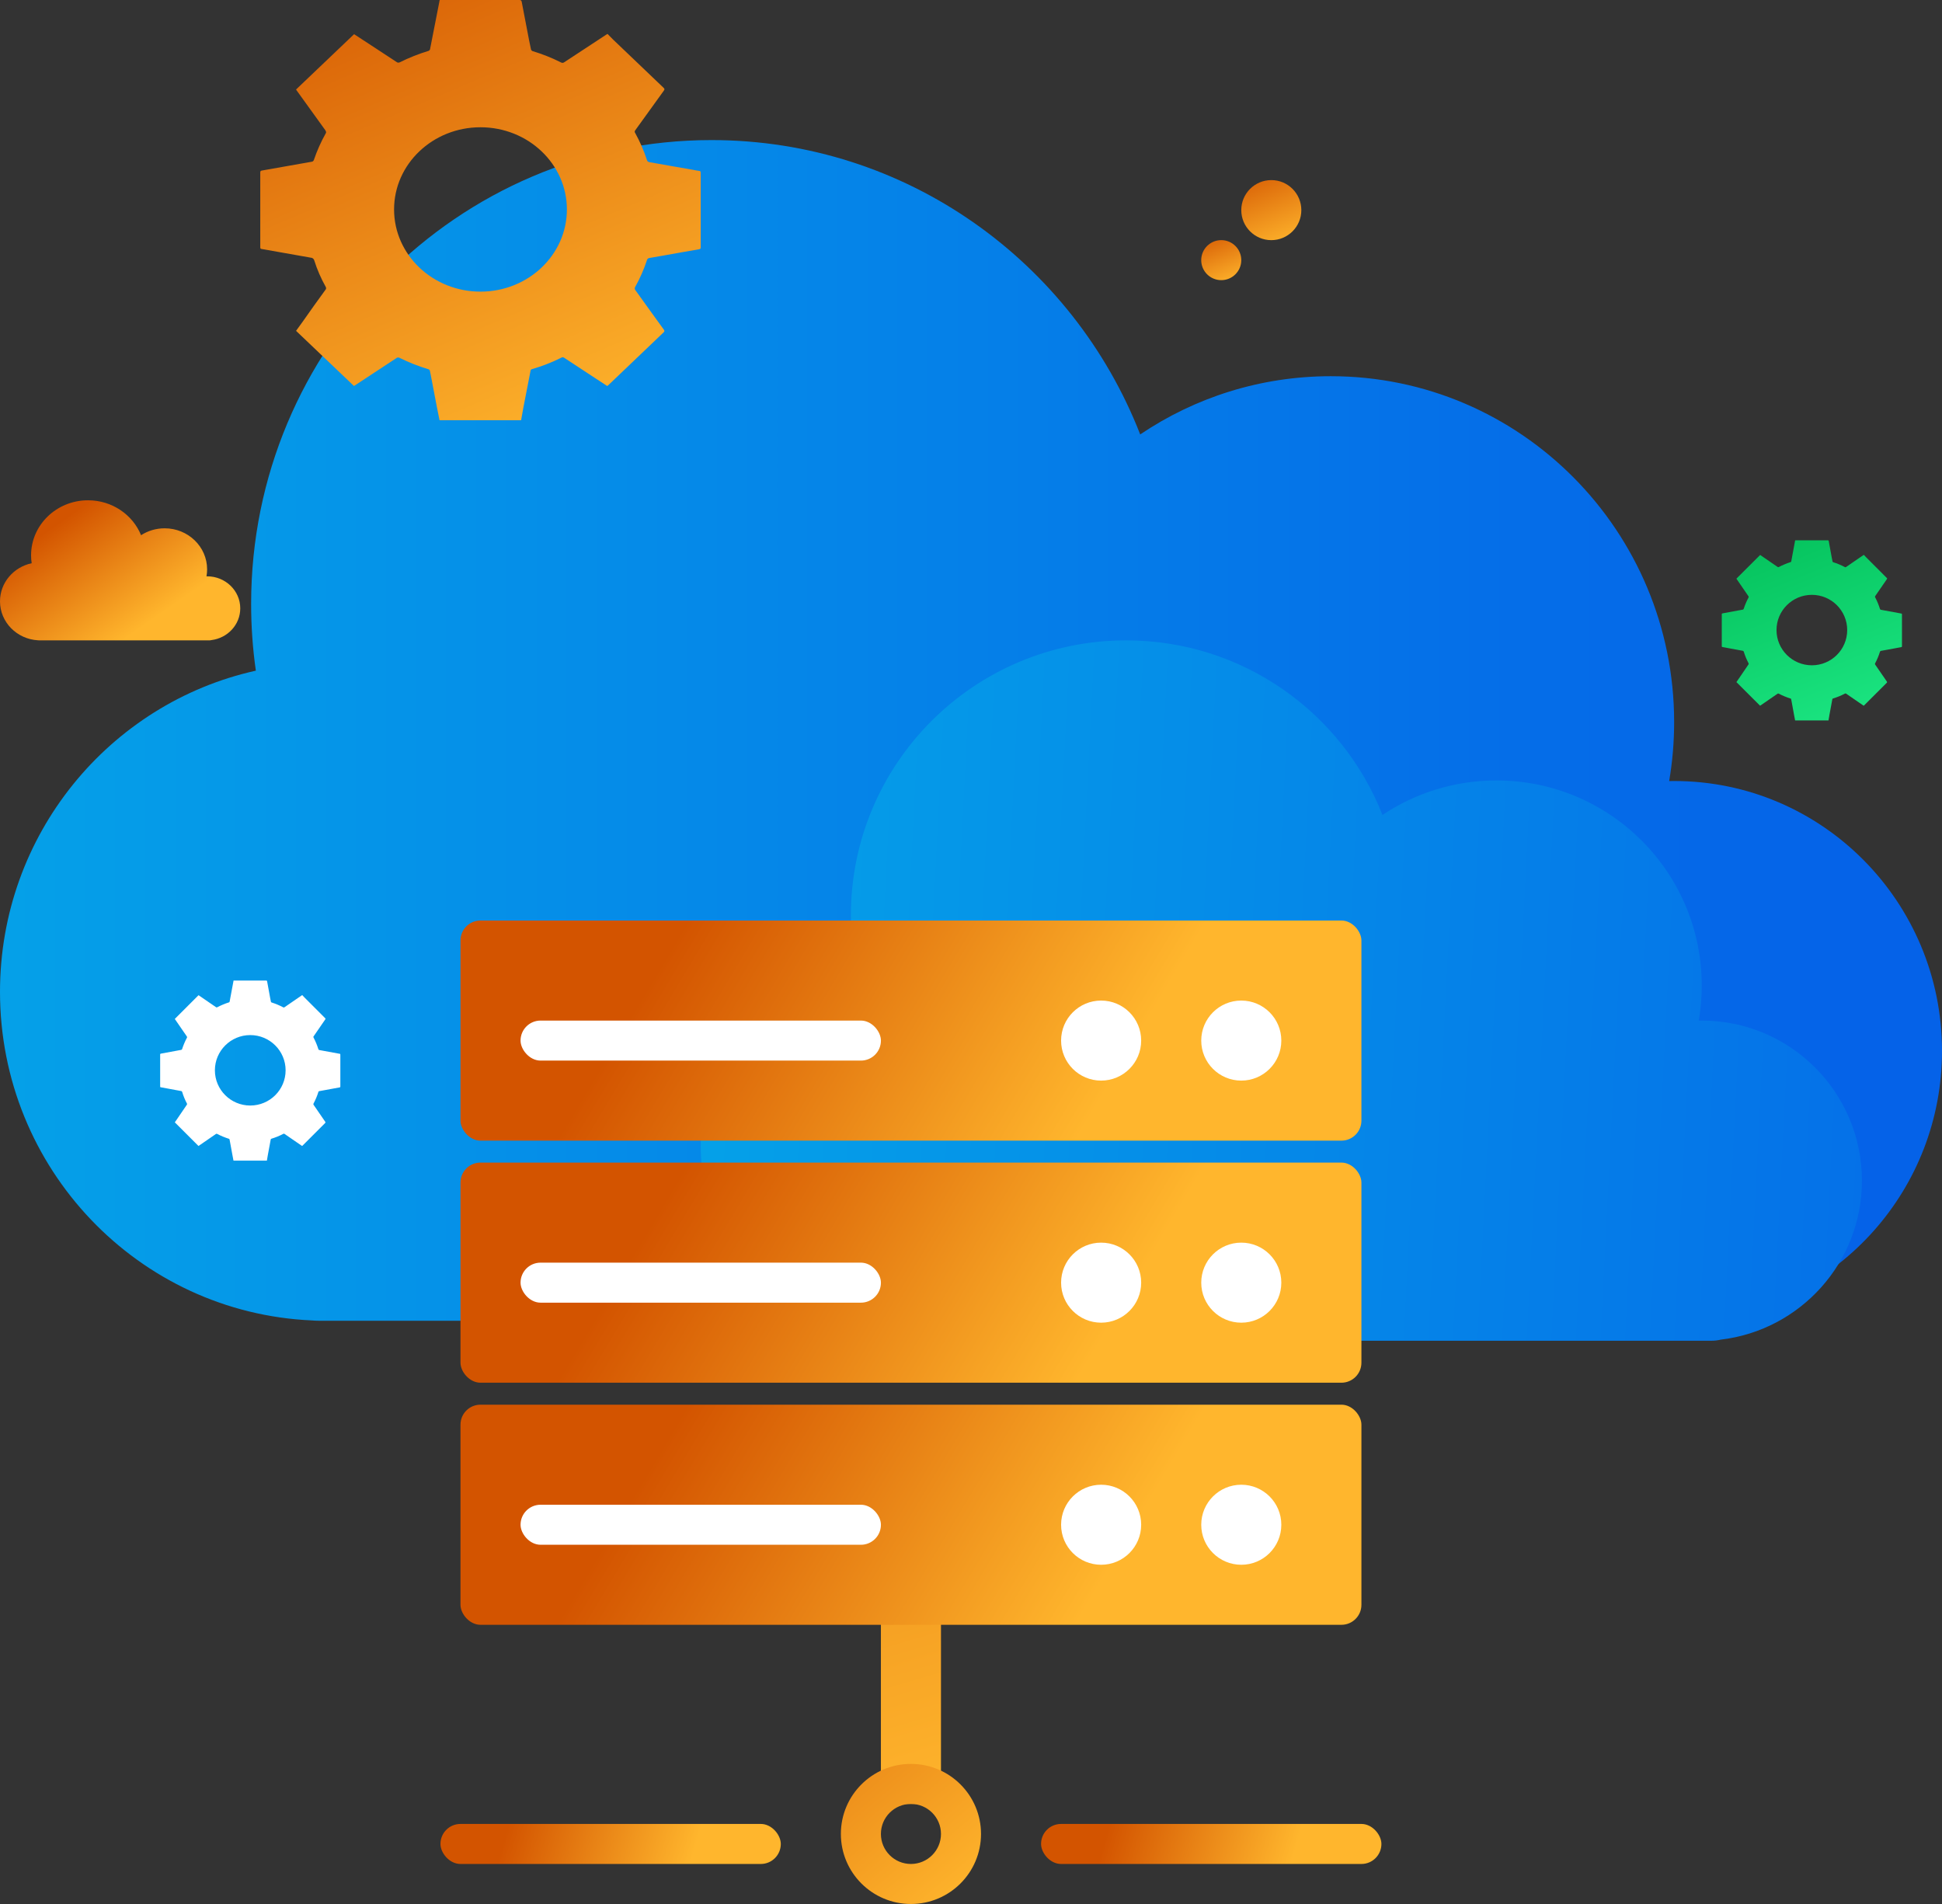 <?xml version="1.0" encoding="UTF-8"?>
<svg width="102px" height="100px" viewBox="0 0 102 100" version="1.1" xmlns="http://www.w3.org/2000/svg" xmlns:xlink="http://www.w3.org/1999/xlink">
    <rect x="0" y="0" width="102" height="100" fill="#333333" stroke="none"/>
    <title>Group 2</title>
    <defs>
        <linearGradient x1="-0.618%" y1="50%" x2="96.185%" y2="50%" id="linearGradient-1">
            <stop stop-color="#05A1E8" offset="0%"></stop>
            <stop stop-color="#0562E8" offset="100%"></stop>
        </linearGradient>
        <linearGradient x1="-0.618%" y1="50%" x2="133.206%" y2="54.088%" id="linearGradient-2">
            <stop stop-color="#05A1E8" offset="0%"></stop>
            <stop stop-color="#0562E8" offset="100%"></stop>
        </linearGradient>
        <linearGradient x1="18.282%" y1="23.368%" x2="75.323%" y2="71.263%" id="linearGradient-3">
            <stop stop-color="#D35400" offset="0%"></stop>
            <stop stop-color="#FFB62D" offset="100%"></stop>
        </linearGradient>
        <linearGradient x1="18.282%" y1="-28.267%" x2="75.323%" y2="112.486%" id="linearGradient-4">
            <stop stop-color="#D35400" offset="0%"></stop>
            <stop stop-color="#FFB62D" offset="100%"></stop>
        </linearGradient>
        <linearGradient x1="18.282%" y1="-28.267%" x2="75.323%" y2="112.486%" id="linearGradient-5">
            <stop stop-color="#D35400" offset="0%"></stop>
            <stop stop-color="#FFB62D" offset="100%"></stop>
        </linearGradient>
        <linearGradient x1="7.975%" y1="-384.463%" x2="52.281%" y2="112.548%" id="linearGradient-6">
            <stop stop-color="#D35400" offset="0%"></stop>
            <stop stop-color="#FFB62D" offset="100%"></stop>
        </linearGradient>
        <linearGradient x1="-122.196%" y1="-119.71%" x2="75.323%" y2="112.486%" id="linearGradient-7">
            <stop stop-color="#D35400" offset="0%"></stop>
            <stop stop-color="#FFB62D" offset="100%"></stop>
        </linearGradient>
        <linearGradient x1="18.282%" y1="45.323%" x2="75.323%" y2="53.734%" id="linearGradient-8">
            <stop stop-color="#D35400" offset="0%"></stop>
            <stop stop-color="#FFB62D" offset="100%"></stop>
        </linearGradient>
        <linearGradient x1="18.282%" y1="48.917%" x2="75.323%" y2="50.865%" id="linearGradient-9">
            <stop stop-color="#D35400" offset="0%"></stop>
            <stop stop-color="#FFB62D" offset="100%"></stop>
        </linearGradient>
        <linearGradient x1="18.282%" y1="-21.313%" x2="75.323%" y2="106.934%" id="linearGradient-10">
            <stop stop-color="#D35400" offset="0%"></stop>
            <stop stop-color="#FFB62D" offset="100%"></stop>
        </linearGradient>
        <linearGradient x1="18.278%" y1="-28.259%" x2="75.32%" y2="112.486%" id="linearGradient-11">
            <stop stop-color="#00BA54" offset="0%"></stop>
            <stop stop-color="#1DE885" offset="100%"></stop>
        </linearGradient>
    </defs>
    <g id="Page-1" stroke="none" stroke-width="1" fill="none" fill-rule="evenodd">
        <g id="Artboard" transform="translate(-9, -9)">
            <g id="Group-2" transform="translate(9, 9)">
                <path d="M16.728,69.367 C16.613,69.367 16.501,69.362 16.389,69.351 C7.271,68.952 0,61.378 0,52.093 C0,43.835 5.751,36.931 13.438,35.224 C13.274,34.08 13.19,32.909 13.19,31.718 C13.19,18.264 24.016,7.357 37.371,7.357 C47.607,7.357 56.358,13.765 59.887,22.817 C62.75,20.885 66.194,19.759 69.899,19.759 C79.858,19.759 87.931,27.893 87.931,37.926 C87.931,38.981 87.842,40.016 87.67,41.023 L87.931,41.02 C95.701,41.02 102,47.366 102,55.194 C102,62.438 96.605,68.413 89.642,69.264 C89.369,69.332 89.083,69.367 88.79,69.367 L16.728,69.367 Z" id="Combined-Shape" fill="url(#linearGradient-1)" fill-rule="nonzero"></path>
                <path d="M46.814,70.418 C46.745,70.418 46.678,70.415 46.611,70.409 C41.155,70.176 36.804,65.681 36.804,60.171 C36.804,55.272 40.243,51.177 44.839,50.164 C44.741,49.485 44.691,48.791 44.691,48.084 C44.691,40.103 51.164,33.633 59.149,33.633 C65.27,33.633 70.502,37.434 72.612,42.803 C74.324,41.658 76.384,40.99 78.599,40.99 C84.554,40.99 89.381,45.815 89.381,51.766 C89.381,52.393 89.328,53.007 89.225,53.604 L89.381,53.602 C94.027,53.602 97.794,57.367 97.794,62.01 C97.794,66.317 94.554,69.867 90.378,70.36 C90.22,70.399 90.056,70.418 89.887,70.418 L46.814,70.418 Z" id="Combined-Shape-Copy" fill="url(#linearGradient-2)" fill-rule="nonzero"></path>
                <path d="M2.056,33.633 L2.006,33.63 C0.888,33.572 1.03916875e-13,32.678 1.03916875e-13,31.583 C1.03916875e-13,30.603 0.712,29.784 1.664,29.581 C1.642,29.446 1.632,29.307 1.632,29.166 C1.632,27.57 2.971,26.276 4.623,26.276 C5.89,26.276 6.973,27.036 7.409,28.11 C7.762,27.881 8.189,27.747 8.647,27.747 C9.879,27.747 10.878,28.712 10.878,29.902 C10.878,30.028 10.867,30.152 10.845,30.272 L10.878,30.269 C11.839,30.269 12.619,31.022 12.619,31.951 C12.619,32.804 11.962,33.508 11.11,33.618 C11.074,33.627 11.036,33.633 10.997,33.633 L2.056,33.633 Z" id="Combined-Shape-Copy-2" fill="url(#linearGradient-3)" fill-rule="nonzero"></path>
                <ellipse id="Oval" fill="url(#linearGradient-4)" fill-rule="nonzero" cx="66.773" cy="11.036" rx="1.577" ry="1.577"></ellipse>
                <ellipse id="Oval-Copy" fill="url(#linearGradient-5)" fill-rule="nonzero" cx="64.144" cy="13.663" rx="1.052" ry="1.051"></ellipse>
                <rect id="Rectangle" fill="url(#linearGradient-6)" fill-rule="nonzero" x="46.268" y="84.235" width="3.155" height="10.51"></rect>
                <path d="M47.845,92.643 C49.878,92.643 51.526,94.29 51.526,96.321 C51.526,98.353 49.878,100 47.845,100 C45.813,100 44.165,98.353 44.165,96.321 C44.165,94.29 45.813,92.643 47.845,92.643 Z M47.845,94.745 C46.974,94.745 46.268,95.451 46.268,96.321 C46.268,97.192 46.974,97.898 47.845,97.898 C48.716,97.898 49.423,97.192 49.423,96.321 C49.423,95.451 48.716,94.745 47.845,94.745 Z" id="Combined-Shape" fill="url(#linearGradient-7)" fill-rule="nonzero"></path>
                <g id="Group" transform="translate(24.186, 48.347)">
                    <rect id="Rectangle" fill="url(#linearGradient-8)" fill-rule="nonzero" x="0" y="0" width="47.32" height="11.561" rx="1.05"></rect>
                    <rect id="Rectangle" fill="#FFFFFF" x="3.155" y="5.255" width="18.928" height="2.102" rx="1.051"></rect>
                    <ellipse id="Oval" fill="#FFFFFF" cx="33.649" cy="6.306" rx="2.103" ry="2.102"></ellipse>
                    <ellipse id="Oval-Copy-10" fill="#FFFFFF" cx="41.01" cy="6.306" rx="2.103" ry="2.102"></ellipse>
                </g>
                <g id="Group-Copy" transform="translate(24.186, 61.061)">
                    <rect id="Rectangle" fill="url(#linearGradient-8)" fill-rule="nonzero" x="0" y="0" width="47.32" height="11.561" rx="1.05"></rect>
                    <rect id="Rectangle" fill="#FFFFFF" x="3.155" y="5.255" width="18.928" height="2.102" rx="1.051"></rect>
                    <ellipse id="Oval" fill="#FFFFFF" cx="33.649" cy="6.306" rx="2.103" ry="2.102"></ellipse>
                    <ellipse id="Oval-Copy-10" fill="#FFFFFF" cx="41.01" cy="6.306" rx="2.103" ry="2.102"></ellipse>
                </g>
                <g id="Group-Copy-2" transform="translate(24.186, 73.776)">
                    <rect id="Rectangle" fill="url(#linearGradient-8)" fill-rule="nonzero" x="0" y="0" width="47.32" height="11.561" rx="1.05"></rect>
                    <rect id="Rectangle" fill="#FFFFFF" x="3.155" y="5.255" width="18.928" height="2.102" rx="1.051"></rect>
                    <ellipse id="Oval" fill="#FFFFFF" cx="33.649" cy="6.306" rx="2.103" ry="2.102"></ellipse>
                    <ellipse id="Oval-Copy-10" fill="#FFFFFF" cx="41.01" cy="6.306" rx="2.103" ry="2.102"></ellipse>
                </g>
                <rect id="Rectangle" fill="url(#linearGradient-9)" fill-rule="nonzero" x="54.68" y="95.796" width="17.876" height="2.102" rx="1.05"></rect>
                <rect id="Rectangle-Copy" fill="url(#linearGradient-9)" fill-rule="nonzero" x="23.134" y="95.796" width="17.876" height="2.102" rx="1.05"></rect>
                <path d="M27.283,-6.75015599e-14 C27.367,-6.75015599e-14 27.388,0.031 27.403,0.1 C27.528,0.77 27.66,1.44 27.789,2.113 C27.821,2.275 27.853,2.44 27.891,2.602 C27.903,2.638 27.931,2.667 27.967,2.683 C28.485,2.838 28.987,3.038 29.467,3.28 C29.521,3.313 29.592,3.307 29.64,3.266 C30.365,2.786 31.102,2.311 31.821,1.834 L31.909,1.781 C32.005,1.879 32.102,1.982 32.201,2.077 L34.851,4.609 C34.906,4.662 34.915,4.695 34.868,4.759 L33.362,6.847 C33.328,6.887 33.328,6.944 33.362,6.984 C33.613,7.441 33.821,7.918 33.982,8.41 C33.995,8.468 34.044,8.51 34.105,8.516 C34.883,8.65 35.661,8.796 36.444,8.927 C36.532,8.947 36.621,8.963 36.711,8.974 C36.792,8.974 36.804,9.016 36.804,9.086 L36.804,12.974 C36.804,13.047 36.804,13.078 36.705,13.094 C36.07,13.2 35.438,13.318 34.807,13.429 C34.576,13.471 34.345,13.513 34.114,13.549 C34.047,13.554 33.992,13.601 33.979,13.664 C33.821,14.146 33.617,14.613 33.368,15.059 C33.329,15.111 33.329,15.181 33.368,15.233 C33.868,15.922 34.362,16.628 34.862,17.307 C34.906,17.365 34.906,17.399 34.862,17.449 L31.956,20.224 L31.894,20.274 L31.283,19.875 L29.625,18.786 C29.582,18.756 29.524,18.756 29.482,18.786 C28.994,19.03 28.483,19.23 27.955,19.383 C27.904,19.389 27.866,19.429 27.865,19.478 C27.742,20.12 27.617,20.762 27.49,21.404 C27.453,21.622 27.413,21.844 27.37,22.071 L23.086,22.071 L22.946,21.376 C22.847,20.866 22.75,20.355 22.654,19.847 C22.627,19.718 22.607,19.593 22.577,19.467 C22.568,19.437 22.546,19.411 22.516,19.397 C21.984,19.239 21.469,19.035 20.975,18.789 C20.935,18.772 20.889,18.772 20.849,18.789 L18.656,20.232 L18.589,20.271 L15.55,17.376 C15.662,17.226 15.779,17.061 15.895,16.899 C16.285,16.341 16.684,15.782 17.092,15.224 C17.133,15.182 17.14,15.118 17.109,15.068 C16.859,14.623 16.656,14.156 16.504,13.672 C16.482,13.593 16.408,13.536 16.322,13.533 L14.819,13.267 L13.749,13.078 C13.682,13.078 13.67,13.039 13.67,12.983 L13.67,9.058 C13.67,8.985 13.696,8.966 13.767,8.955 L16.358,8.497 C16.421,8.494 16.475,8.45 16.489,8.391 C16.653,7.91 16.861,7.444 17.112,6.998 C17.15,6.934 17.112,6.892 17.089,6.842 L15.588,4.759 C15.574,4.741 15.562,4.721 15.55,4.701 L18.598,1.795 L19.367,2.297 C19.864,2.624 20.361,2.953 20.861,3.277 C20.901,3.294 20.947,3.294 20.987,3.277 C21.477,3.033 21.989,2.829 22.516,2.669 C22.55,2.655 22.576,2.627 22.586,2.593 C22.753,1.756 22.914,0.918 23.078,0.081 C23.078,0.056 23.078,0.031 23.101,-6.75015599e-14 L27.283,-6.75015599e-14 Z M25.236,6.684 C22.73,6.684 20.698,8.616 20.698,11 C20.698,13.384 22.73,15.317 25.236,15.317 C27.743,15.317 29.775,13.384 29.775,11 C29.775,8.616 27.743,6.684 25.236,6.684 Z" id="Combined-Shape-Copy-25" fill="url(#linearGradient-10)" fill-rule="nonzero"></path>
                <path d="M96.002,28.378 C96.036,28.378 96.045,28.391 96.051,28.421 C96.102,28.708 96.156,28.995 96.209,29.283 C96.222,29.353 96.235,29.423 96.251,29.493 C96.255,29.508 96.267,29.521 96.282,29.527 C96.494,29.594 96.699,29.679 96.895,29.783 C96.918,29.797 96.946,29.795 96.966,29.777 C97.263,29.571 97.564,29.368 97.858,29.164 L97.894,29.141 C97.934,29.183 97.973,29.227 98.014,29.268 L99.098,30.353 C99.121,30.375 99.124,30.39 99.105,30.417 L98.489,31.312 C98.475,31.329 98.475,31.354 98.489,31.371 C98.592,31.566 98.676,31.771 98.742,31.982 C98.748,32.006 98.768,32.025 98.793,32.027 C99.111,32.085 99.429,32.147 99.75,32.203 C99.786,32.212 99.822,32.219 99.859,32.224 C99.892,32.224 99.897,32.242 99.897,32.272 L99.897,33.938 C99.897,33.969 99.897,33.982 99.856,33.989 C99.597,34.035 99.338,34.085 99.08,34.133 C98.985,34.151 98.891,34.169 98.796,34.184 C98.769,34.187 98.747,34.207 98.741,34.233 C98.677,34.44 98.593,34.64 98.491,34.832 C98.475,34.854 98.475,34.884 98.491,34.906 C98.696,35.201 98.898,35.504 99.103,35.795 C99.121,35.82 99.121,35.834 99.103,35.856 L97.913,37.045 L97.888,37.066 L97.638,36.895 L96.96,36.429 C96.943,36.416 96.919,36.416 96.901,36.429 C96.702,36.533 96.493,36.619 96.277,36.685 C96.256,36.687 96.24,36.704 96.24,36.725 C96.19,37.001 96.139,37.276 96.087,37.551 C96.072,37.644 96.055,37.739 96.038,37.837 L94.285,37.837 L94.228,37.539 C94.187,37.32 94.147,37.101 94.108,36.883 C94.097,36.828 94.089,36.774 94.077,36.721 C94.073,36.707 94.064,36.697 94.052,36.691 C93.834,36.623 93.623,36.535 93.421,36.43 C93.405,36.423 93.386,36.423 93.37,36.43 L92.473,37.048 L92.445,37.065 L91.202,35.825 C91.248,35.76 91.296,35.689 91.343,35.62 C91.503,35.381 91.666,35.141 91.833,34.902 C91.85,34.884 91.853,34.857 91.84,34.835 C91.738,34.645 91.655,34.444 91.592,34.237 C91.583,34.203 91.553,34.179 91.518,34.177 L90.903,34.064 L90.465,33.982 C90.438,33.982 90.433,33.965 90.433,33.942 L90.433,32.26 C90.433,32.228 90.444,32.22 90.472,32.215 L91.532,32.019 C91.558,32.018 91.58,31.999 91.586,31.974 C91.653,31.767 91.738,31.568 91.841,31.377 C91.857,31.349 91.841,31.331 91.831,31.31 L91.218,30.417 C91.212,30.409 91.207,30.401 91.202,30.392 L92.449,29.147 L92.763,29.362 C92.967,29.502 93.17,29.643 93.375,29.782 C93.391,29.789 93.41,29.789 93.426,29.782 C93.627,29.677 93.836,29.59 94.052,29.521 C94.066,29.515 94.076,29.504 94.081,29.489 C94.149,29.13 94.214,28.771 94.281,28.412 C94.281,28.401 94.281,28.391 94.291,28.378 L96.002,28.378 Z M95.165,31.242 C94.139,31.242 93.308,32.07 93.308,33.092 C93.308,34.114 94.139,34.942 95.165,34.942 C96.19,34.942 97.021,34.114 97.021,33.092 C97.021,32.07 96.19,31.242 95.165,31.242 Z" id="Combined-Shape-Copy-26" fill="url(#linearGradient-11)" fill-rule="nonzero"></path>
                <path d="M13.981,51.5 C14.016,51.5 14.024,51.513 14.03,51.543 C14.082,51.83 14.135,52.117 14.188,52.406 C14.201,52.475 14.214,52.546 14.23,52.615 C14.235,52.63 14.246,52.643 14.261,52.65 C14.473,52.716 14.678,52.802 14.875,52.906 C14.897,52.92 14.926,52.917 14.945,52.9 C15.242,52.694 15.544,52.491 15.838,52.286 L15.874,52.263 C15.913,52.305 15.953,52.349 15.993,52.39 L17.077,53.475 C17.1,53.498 17.103,53.512 17.084,53.54 L16.468,54.435 C16.454,54.452 16.454,54.476 16.468,54.493 C16.571,54.689 16.656,54.893 16.722,55.104 C16.727,55.129 16.747,55.147 16.772,55.15 C17.09,55.207 17.409,55.27 17.729,55.326 C17.765,55.334 17.801,55.341 17.838,55.346 C17.872,55.346 17.876,55.364 17.876,55.394 L17.876,57.06 C17.876,57.092 17.876,57.105 17.836,57.112 C17.576,57.157 17.318,57.208 17.059,57.255 C16.965,57.273 16.87,57.291 16.776,57.307 C16.748,57.309 16.726,57.329 16.721,57.356 C16.656,57.563 16.572,57.763 16.471,57.954 C16.455,57.976 16.455,58.006 16.471,58.028 C16.675,58.324 16.877,58.626 17.082,58.917 C17.1,58.942 17.1,58.957 17.082,58.978 L15.893,60.167 L15.868,60.189 L15.618,60.018 L14.939,59.551 C14.922,59.538 14.898,59.538 14.881,59.551 C14.681,59.656 14.472,59.742 14.256,59.807 C14.236,59.81 14.22,59.827 14.219,59.848 C14.169,60.123 14.118,60.398 14.066,60.673 C14.051,60.767 14.035,60.862 14.017,60.959 L12.264,60.959 L12.207,60.661 C12.166,60.442 12.127,60.223 12.087,60.006 C12.077,59.951 12.068,59.897 12.056,59.843 C12.053,59.83 12.043,59.819 12.031,59.813 C11.814,59.745 11.603,59.658 11.401,59.552 C11.384,59.545 11.366,59.545 11.349,59.552 L10.452,60.171 L10.425,60.188 L9.182,58.947 C9.227,58.882 9.275,58.812 9.323,58.742 C9.482,58.503 9.645,58.264 9.812,58.025 C9.829,58.006 9.832,57.979 9.819,57.958 C9.717,57.767 9.634,57.567 9.572,57.36 C9.563,57.325 9.533,57.301 9.497,57.3 L8.883,57.186 L8.445,57.105 C8.417,57.105 8.412,57.088 8.412,57.064 L8.412,55.382 C8.412,55.351 8.423,55.343 8.452,55.338 L9.512,55.142 C9.538,55.14 9.56,55.122 9.566,55.096 C9.633,54.89 9.718,54.69 9.82,54.499 C9.836,54.472 9.82,54.454 9.811,54.432 L9.197,53.54 C9.191,53.532 9.186,53.523 9.182,53.515 L10.428,52.269 L10.743,52.485 C10.946,52.625 11.15,52.766 11.354,52.904 C11.37,52.912 11.389,52.912 11.406,52.904 C11.606,52.8 11.815,52.712 12.031,52.644 C12.045,52.638 12.056,52.626 12.06,52.611 C12.128,52.252 12.194,51.894 12.261,51.535 C12.261,51.524 12.261,51.513 12.27,51.5 L13.981,51.5 Z M13.144,54.364 C12.119,54.364 11.287,55.193 11.287,56.214 C11.287,57.236 12.119,58.064 13.144,58.064 C14.169,58.064 15.001,57.236 15.001,56.214 C15.001,55.193 14.169,54.364 13.144,54.364 Z" id="Combined-Shape-Copy-27" fill="#FFFFFF" fill-rule="nonzero"></path>
            </g>
        </g>
    </g>
</svg>